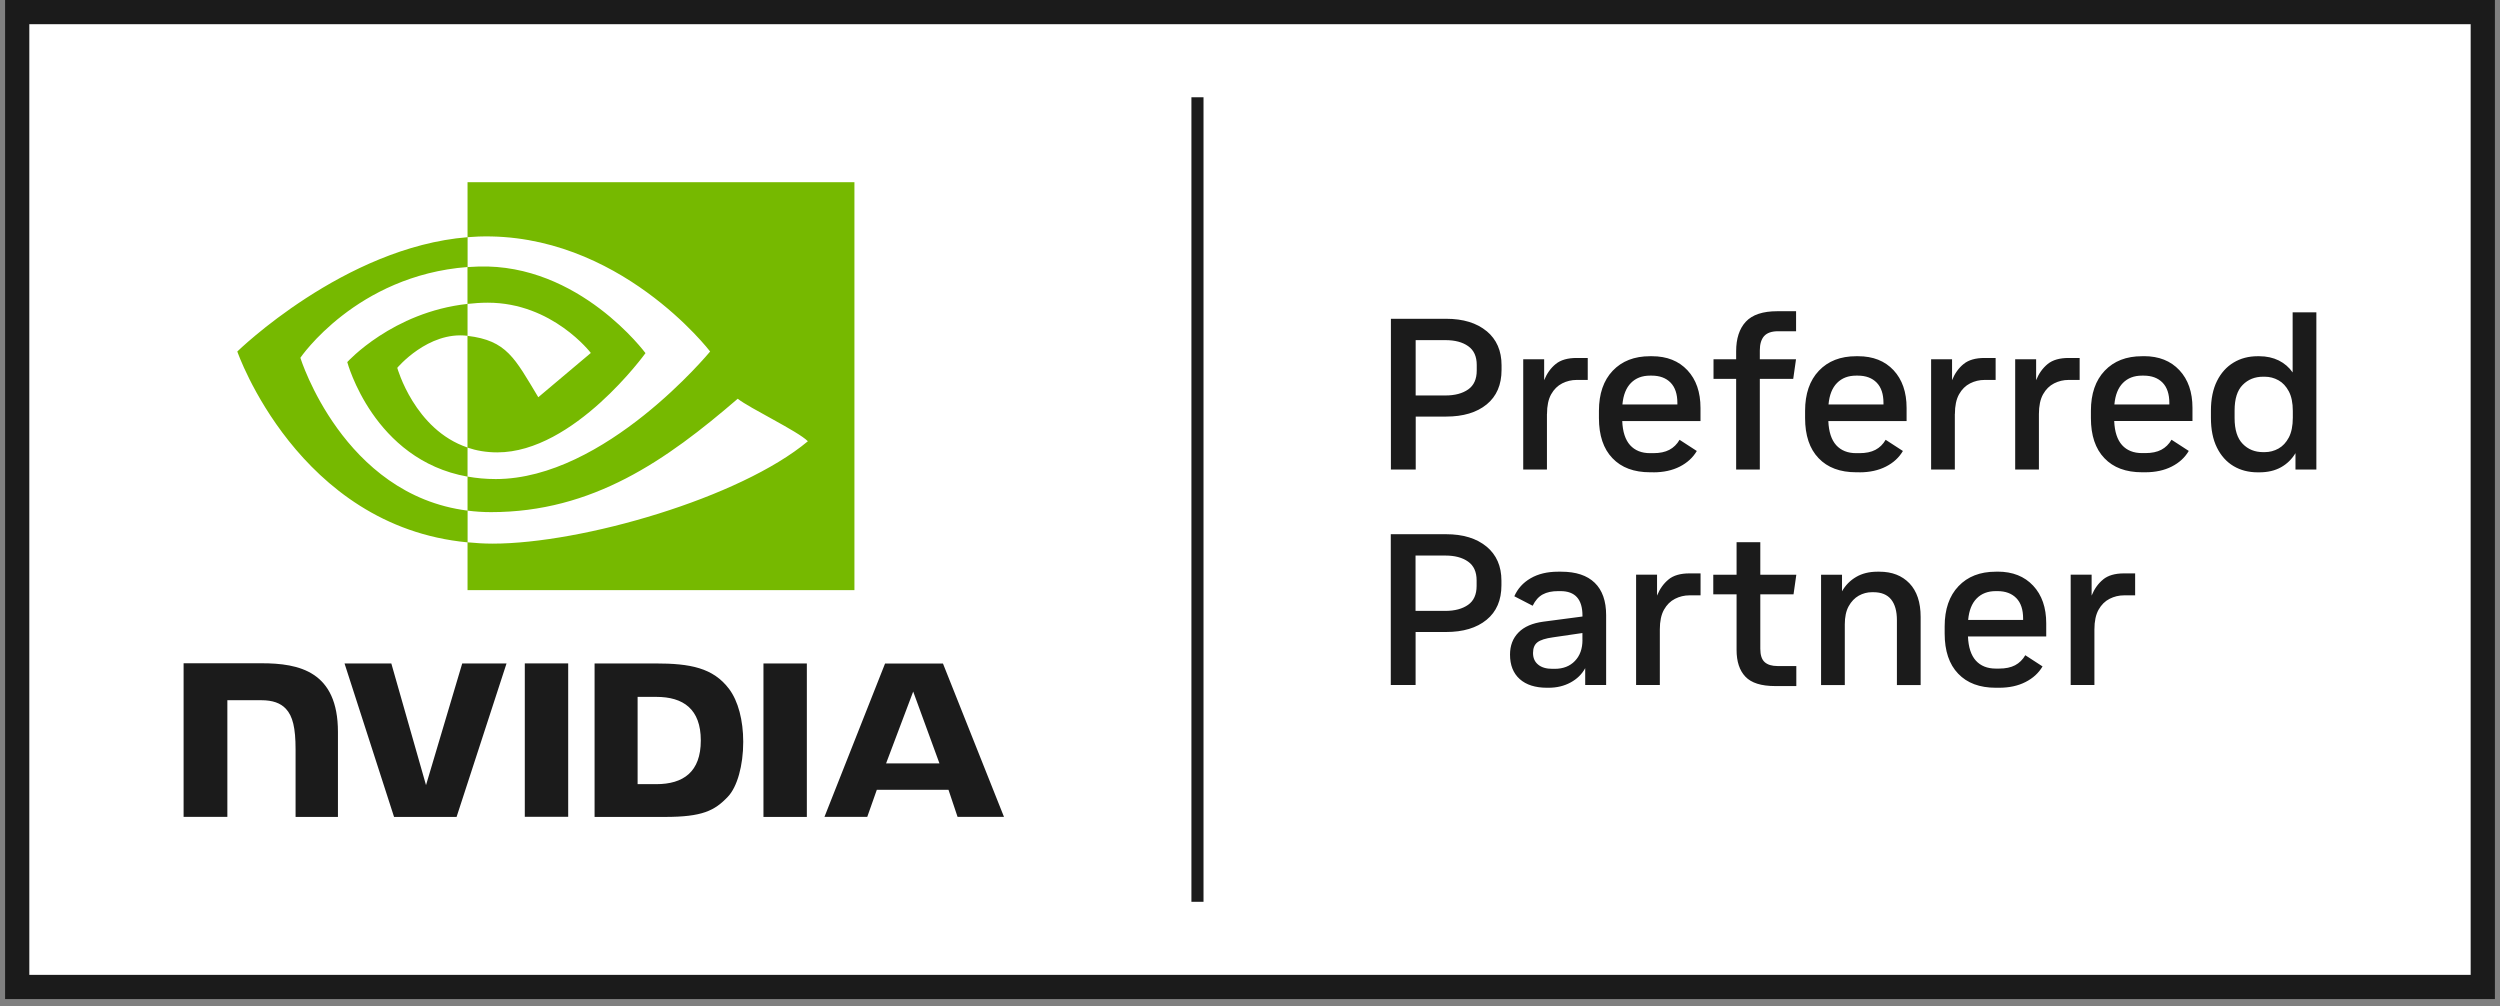 <svg width="246" height="99" viewBox="0 0 246 99" fill="none" xmlns="http://www.w3.org/2000/svg">
<rect x="0" y="0" width="246" height="99" fill="#808080" stroke="none"/>
<path d="M243.122 2.375H2.875V95.926H243.122V2.375Z" fill="white"/>
<path d="M0.5 0V98.306H245.5V0H0.5ZM243.124 95.931H2.876V2.374H243.124V95.925V95.931ZM118.426 88.736H117.235V9.569H118.426V88.736ZM146.287 32.588C145.311 31.779 143.982 31.368 142.297 31.368H136.865V46.204H139.307V40.991H142.297C143.982 40.991 145.311 40.592 146.287 39.795C147.264 38.997 147.753 37.861 147.753 36.391V35.944C147.753 34.516 147.264 33.397 146.287 32.582V32.588ZM145.311 36.456C145.311 37.301 145.031 37.926 144.471 38.319C143.911 38.712 143.167 38.914 142.231 38.914H139.301V33.469H142.231C143.167 33.469 143.911 33.665 144.471 34.064C145.031 34.457 145.311 35.076 145.311 35.909V36.462V36.456ZM152.225 40.735C152.225 39.932 152.362 39.283 152.636 38.795C152.91 38.307 153.274 37.95 153.72 37.724C154.167 37.498 154.643 37.385 155.15 37.385H156.234V35.224H155.132C154.256 35.224 153.571 35.421 153.083 35.819C152.595 36.212 152.213 36.748 151.945 37.408V35.349H149.885V46.204H152.219V40.735H152.225ZM162.684 46.478C163.69 46.478 164.56 46.287 165.293 45.913C166.025 45.538 166.585 45.026 166.966 44.377L165.269 43.276C165.013 43.717 164.679 44.044 164.262 44.264C163.845 44.484 163.321 44.591 162.684 44.591H162.368C161.534 44.591 160.879 44.33 160.403 43.806C159.932 43.282 159.67 42.491 159.629 41.431H167.329V40.14C167.329 38.587 166.901 37.349 166.043 36.432C165.185 35.516 164.024 35.052 162.553 35.052H162.362C160.82 35.052 159.599 35.528 158.693 36.48C157.788 37.432 157.335 38.753 157.335 40.431V41.134C157.335 42.842 157.776 44.163 158.664 45.085C159.545 46.014 160.784 46.472 162.368 46.472H162.684V46.478ZM160.486 37.682C160.963 37.2 161.588 36.962 162.362 36.962H162.529C163.321 36.962 163.941 37.194 164.387 37.652C164.834 38.111 165.054 38.777 165.054 39.652V39.801H159.646C159.73 38.866 160.01 38.164 160.486 37.682ZM170.831 46.204H173.166V37.278H176.454L176.728 35.349H173.166V34.48C173.166 33.856 173.309 33.391 173.589 33.07C173.875 32.755 174.334 32.594 174.971 32.594H176.734V30.624H174.887C173.458 30.624 172.428 30.969 171.79 31.654C171.153 32.338 170.837 33.314 170.837 34.57V35.355H168.61V37.283H170.837V46.21L170.831 46.204ZM182.964 46.478C183.97 46.478 184.84 46.287 185.572 45.913C186.311 45.538 186.865 45.026 187.246 44.377L185.548 43.276C185.292 43.717 184.959 44.044 184.542 44.264C184.125 44.484 183.601 44.591 182.964 44.591H182.648C181.814 44.591 181.159 44.33 180.682 43.806C180.212 43.282 179.95 42.491 179.908 41.431H187.609V40.14C187.609 38.587 187.18 37.349 186.329 36.432C185.471 35.516 184.31 35.052 182.838 35.052H182.648C181.105 35.052 179.884 35.528 178.979 36.48C178.074 37.432 177.621 38.753 177.621 40.431V41.134C177.621 42.842 178.062 44.163 178.949 45.085C179.831 46.014 181.07 46.472 182.654 46.472H182.969L182.964 46.478ZM180.766 37.682C181.242 37.2 181.868 36.962 182.642 36.962H182.809C183.601 36.962 184.22 37.194 184.667 37.652C185.114 38.111 185.334 38.777 185.334 39.652V39.801H179.926C180.009 38.866 180.289 38.164 180.766 37.682ZM192.362 40.735C192.362 39.932 192.499 39.283 192.773 38.795C193.047 38.307 193.41 37.95 193.857 37.724C194.303 37.498 194.78 37.385 195.286 37.385H196.37V35.224H195.268C194.393 35.224 193.708 35.421 193.22 35.819C192.731 36.212 192.35 36.748 192.082 37.408V35.349H190.021V46.204H192.356V40.735H192.362ZM204.643 35.224H203.541C202.666 35.224 201.981 35.421 201.492 35.819C201.004 36.218 200.623 36.748 200.355 37.408V35.349H198.294V46.204H200.629V40.735C200.629 39.932 200.766 39.283 201.04 38.795C201.314 38.307 201.677 37.95 202.124 37.724C202.57 37.498 203.047 37.385 203.553 37.385H204.637V35.224H204.643ZM210.962 35.052H210.771C209.229 35.052 208.008 35.528 207.103 36.48C206.197 37.432 205.745 38.753 205.745 40.431V41.134C205.745 42.842 206.185 44.163 207.073 45.085C207.954 46.014 209.193 46.472 210.777 46.472H211.093C212.1 46.472 212.969 46.281 213.702 45.907C214.44 45.532 214.994 45.02 215.375 44.371L213.678 43.27C213.422 43.711 213.088 44.038 212.671 44.258C212.254 44.478 211.73 44.585 211.093 44.585H210.777C209.944 44.585 209.288 44.324 208.812 43.8C208.341 43.276 208.079 42.485 208.038 41.425H215.739V40.134C215.739 38.581 215.31 37.343 214.452 36.426C213.595 35.51 212.433 35.046 210.962 35.046V35.052ZM213.463 39.801H208.056C208.139 38.866 208.419 38.164 208.895 37.682C209.372 37.2 209.997 36.962 210.771 36.962H210.938C211.73 36.962 212.35 37.194 212.796 37.652C213.243 38.111 213.463 38.777 213.463 39.652V39.801ZM225.596 30.731V36.647C225.244 36.141 224.786 35.748 224.226 35.468C223.666 35.195 223.029 35.052 222.308 35.052H222.159C221.266 35.052 220.474 35.26 219.783 35.677C219.092 36.093 218.544 36.7 218.151 37.492C217.758 38.283 217.555 39.253 217.555 40.396V41.116C217.555 42.276 217.752 43.252 218.151 44.05C218.544 44.847 219.092 45.454 219.783 45.865C220.474 46.276 221.266 46.478 222.159 46.478H222.308C223.142 46.478 223.856 46.311 224.452 45.978C225.048 45.645 225.518 45.181 225.875 44.591V46.204H227.93V30.731H225.596ZM225.613 41.098C225.613 41.901 225.482 42.55 225.22 43.05C224.958 43.544 224.619 43.907 224.202 44.139C223.785 44.371 223.332 44.49 222.856 44.49H222.683C221.879 44.49 221.206 44.216 220.682 43.675C220.152 43.133 219.884 42.288 219.884 41.14V40.396C219.884 39.253 220.146 38.408 220.682 37.873C221.212 37.337 221.879 37.069 222.683 37.069H222.856C223.338 37.069 223.785 37.188 224.202 37.42C224.619 37.652 224.958 38.015 225.22 38.509C225.482 39.003 225.613 39.646 225.613 40.438V41.098ZM146.275 53.786C145.299 52.976 143.971 52.566 142.285 52.566H136.853V67.402H139.295V62.189H142.285C143.971 62.189 145.299 61.79 146.275 60.992C147.252 60.195 147.741 59.058 147.741 57.588V57.142C147.741 55.714 147.252 54.595 146.275 53.78V53.786ZM145.299 57.654C145.299 58.499 145.019 59.124 144.459 59.517C143.899 59.909 143.155 60.112 142.22 60.112H139.289V54.666H142.22C143.155 54.666 143.899 54.863 144.459 55.262C145.019 55.654 145.299 56.273 145.299 57.106V57.66V57.654ZM153.637 56.255H153.315C152.255 56.255 151.356 56.47 150.611 56.904C149.867 57.333 149.337 57.928 149.009 58.672L150.814 59.606C151.07 59.082 151.398 58.713 151.803 58.493C152.208 58.273 152.708 58.166 153.321 58.166H153.554C154.995 58.166 155.715 58.969 155.715 60.582V60.665L151.874 61.171C150.796 61.314 149.98 61.665 149.426 62.23C148.866 62.796 148.586 63.522 148.586 64.414C148.586 65.444 148.902 66.247 149.539 66.819C150.177 67.39 151.076 67.675 152.231 67.675H152.38C153.184 67.675 153.905 67.503 154.542 67.158C155.179 66.813 155.662 66.343 155.984 65.747V67.402H158.044V60.534C158.044 59.136 157.669 58.071 156.919 57.344C156.168 56.618 155.072 56.255 153.631 56.255H153.637ZM155.715 62.974C155.715 63.837 155.465 64.527 154.971 65.039C154.477 65.557 153.81 65.813 152.976 65.813H152.761C152.154 65.813 151.683 65.676 151.35 65.396C151.016 65.123 150.85 64.742 150.85 64.26C150.85 63.778 150.993 63.426 151.284 63.2C151.576 62.974 152.088 62.813 152.821 62.712L155.71 62.29V62.968L155.715 62.974ZM164.191 57.017C163.702 57.41 163.321 57.946 163.053 58.606V56.547H160.992V67.402H163.327V61.933C163.327 61.129 163.464 60.481 163.738 59.993C164.012 59.505 164.375 59.148 164.822 58.922C165.269 58.695 165.745 58.582 166.251 58.582H167.335V56.422H166.234C165.358 56.422 164.673 56.618 164.185 57.017H164.191ZM176.484 58.481L176.758 56.553H173.214V53.351H170.879V56.553H168.586V58.481H170.879V63.95C170.879 65.093 171.165 65.974 171.749 66.586C172.326 67.199 173.303 67.509 174.679 67.509H176.758V65.539H174.911C174.345 65.539 173.923 65.408 173.637 65.146C173.351 64.884 173.214 64.45 173.214 63.843V58.481H176.484ZM184.947 56.255H184.732C183.928 56.255 183.232 56.428 182.642 56.773C182.052 57.118 181.594 57.588 181.254 58.184V56.553H179.193V67.408H181.528V61.433C181.528 60.713 181.653 60.118 181.909 59.654C182.165 59.189 182.499 58.844 182.904 58.612C183.315 58.386 183.744 58.273 184.196 58.273H184.345C185.12 58.273 185.703 58.511 186.084 58.981C186.466 59.457 186.656 60.136 186.656 61.028V67.408H188.991V60.707C188.991 59.267 188.622 58.166 187.889 57.398C187.151 56.636 186.174 56.255 184.941 56.255H184.947ZM196.573 56.255H196.382C194.84 56.255 193.619 56.731 192.713 57.684C191.808 58.636 191.355 59.957 191.355 61.635V62.337C191.355 64.045 191.796 65.367 192.683 66.289C193.565 67.217 194.804 67.675 196.388 67.675H196.704C197.71 67.675 198.58 67.485 199.312 67.11C200.051 66.735 200.605 66.223 200.986 65.575L199.289 64.474C199.032 64.914 198.699 65.242 198.282 65.462C197.865 65.682 197.341 65.789 196.704 65.789H196.388C195.554 65.789 194.899 65.527 194.423 65.004C193.952 64.48 193.69 63.688 193.648 62.629H201.349V61.338C201.349 59.784 200.92 58.547 200.063 57.63C199.205 56.714 198.044 56.249 196.573 56.249V56.255ZM199.074 61.004H193.666C193.75 60.07 194.03 59.368 194.506 58.886C194.982 58.404 195.608 58.166 196.382 58.166H196.549C197.341 58.166 197.96 58.398 198.407 58.856C198.854 59.314 199.074 59.981 199.074 60.856V61.004ZM206.954 57.017C206.465 57.41 206.084 57.946 205.816 58.606V56.547H203.755V67.402H206.09V61.933C206.09 61.129 206.227 60.481 206.501 59.993C206.775 59.505 207.138 59.148 207.585 58.922C208.032 58.695 208.508 58.582 209.014 58.582H210.098V56.422H208.997C208.121 56.422 207.436 56.618 206.948 57.017H206.954Z" fill="#1B1B1B"/>
<path d="M51.64 65.277V80.374H55.91V65.277H51.64ZM18.066 65.259V80.38H22.372V68.901H25.708C26.816 68.901 27.602 69.175 28.132 69.746C28.805 70.466 29.085 71.621 29.085 73.745V80.386H33.254V72.031C33.254 66.068 29.448 65.265 25.732 65.265H18.066M58.507 65.288V80.386H65.427C69.114 80.386 70.317 79.773 71.621 78.399C72.545 77.435 73.134 75.316 73.134 73.001C73.134 70.877 72.634 68.984 71.752 67.806C70.174 65.699 67.893 65.283 64.492 65.283H58.501L58.507 65.288ZM62.741 68.573H64.576C67.238 68.573 68.959 69.77 68.959 72.864C68.959 75.959 67.238 77.161 64.576 77.161H62.741V68.573ZM45.481 65.288L41.92 77.256L38.507 65.288H33.903L38.775 80.386H44.927L49.841 65.288H45.487H45.481ZM75.124 80.386H79.394V65.288H75.124V80.386ZM87.089 65.294L81.127 80.38H85.338L86.279 77.714H93.331L94.224 80.38H98.792L92.789 65.294H87.089ZM89.858 68.05L92.443 75.12H87.19L89.858 68.05Z" fill="#1B1B1B"/>
<path d="M46 29.91V26.28C46.351 26.256 46.709 26.238 47.072 26.227C57 25.917 63.516 34.748 63.516 34.748C63.516 34.748 56.482 44.514 48.936 44.514C47.852 44.514 46.875 44.342 46 44.044V33.047C49.865 33.511 50.639 35.219 52.968 39.087L58.138 34.731C58.138 34.731 54.368 29.785 48.007 29.785C47.316 29.785 46.655 29.833 46.006 29.904M46.006 17.925V23.34C46.363 23.311 46.72 23.287 47.078 23.275C60.883 22.811 69.877 34.588 69.877 34.588C69.877 34.588 59.543 47.139 48.781 47.139C47.792 47.139 46.869 47.049 46.006 46.895V50.245C46.75 50.34 47.519 50.394 48.316 50.394C58.334 50.394 65.577 45.282 72.593 39.236C73.754 40.164 78.519 42.431 79.495 43.419C72.825 48.995 57.28 53.494 48.471 53.494C47.62 53.494 46.804 53.441 46.006 53.363V58.071H84.076V17.931H46.006V17.925ZM46.006 44.044V46.901C36.738 45.252 34.171 35.629 34.171 35.629C34.171 35.629 38.62 30.708 46.006 29.904V33.041H45.994C42.117 32.576 39.091 36.195 39.091 36.195C39.091 36.195 40.788 42.288 46.012 44.038M29.556 35.207C29.556 35.207 35.047 27.113 46.012 26.274V23.34C33.868 24.316 23.35 34.588 23.35 34.588C23.35 34.588 29.305 51.792 46.012 53.369V50.245C33.755 48.704 29.556 35.207 29.556 35.207Z" fill="#76B900"/>
</svg>
